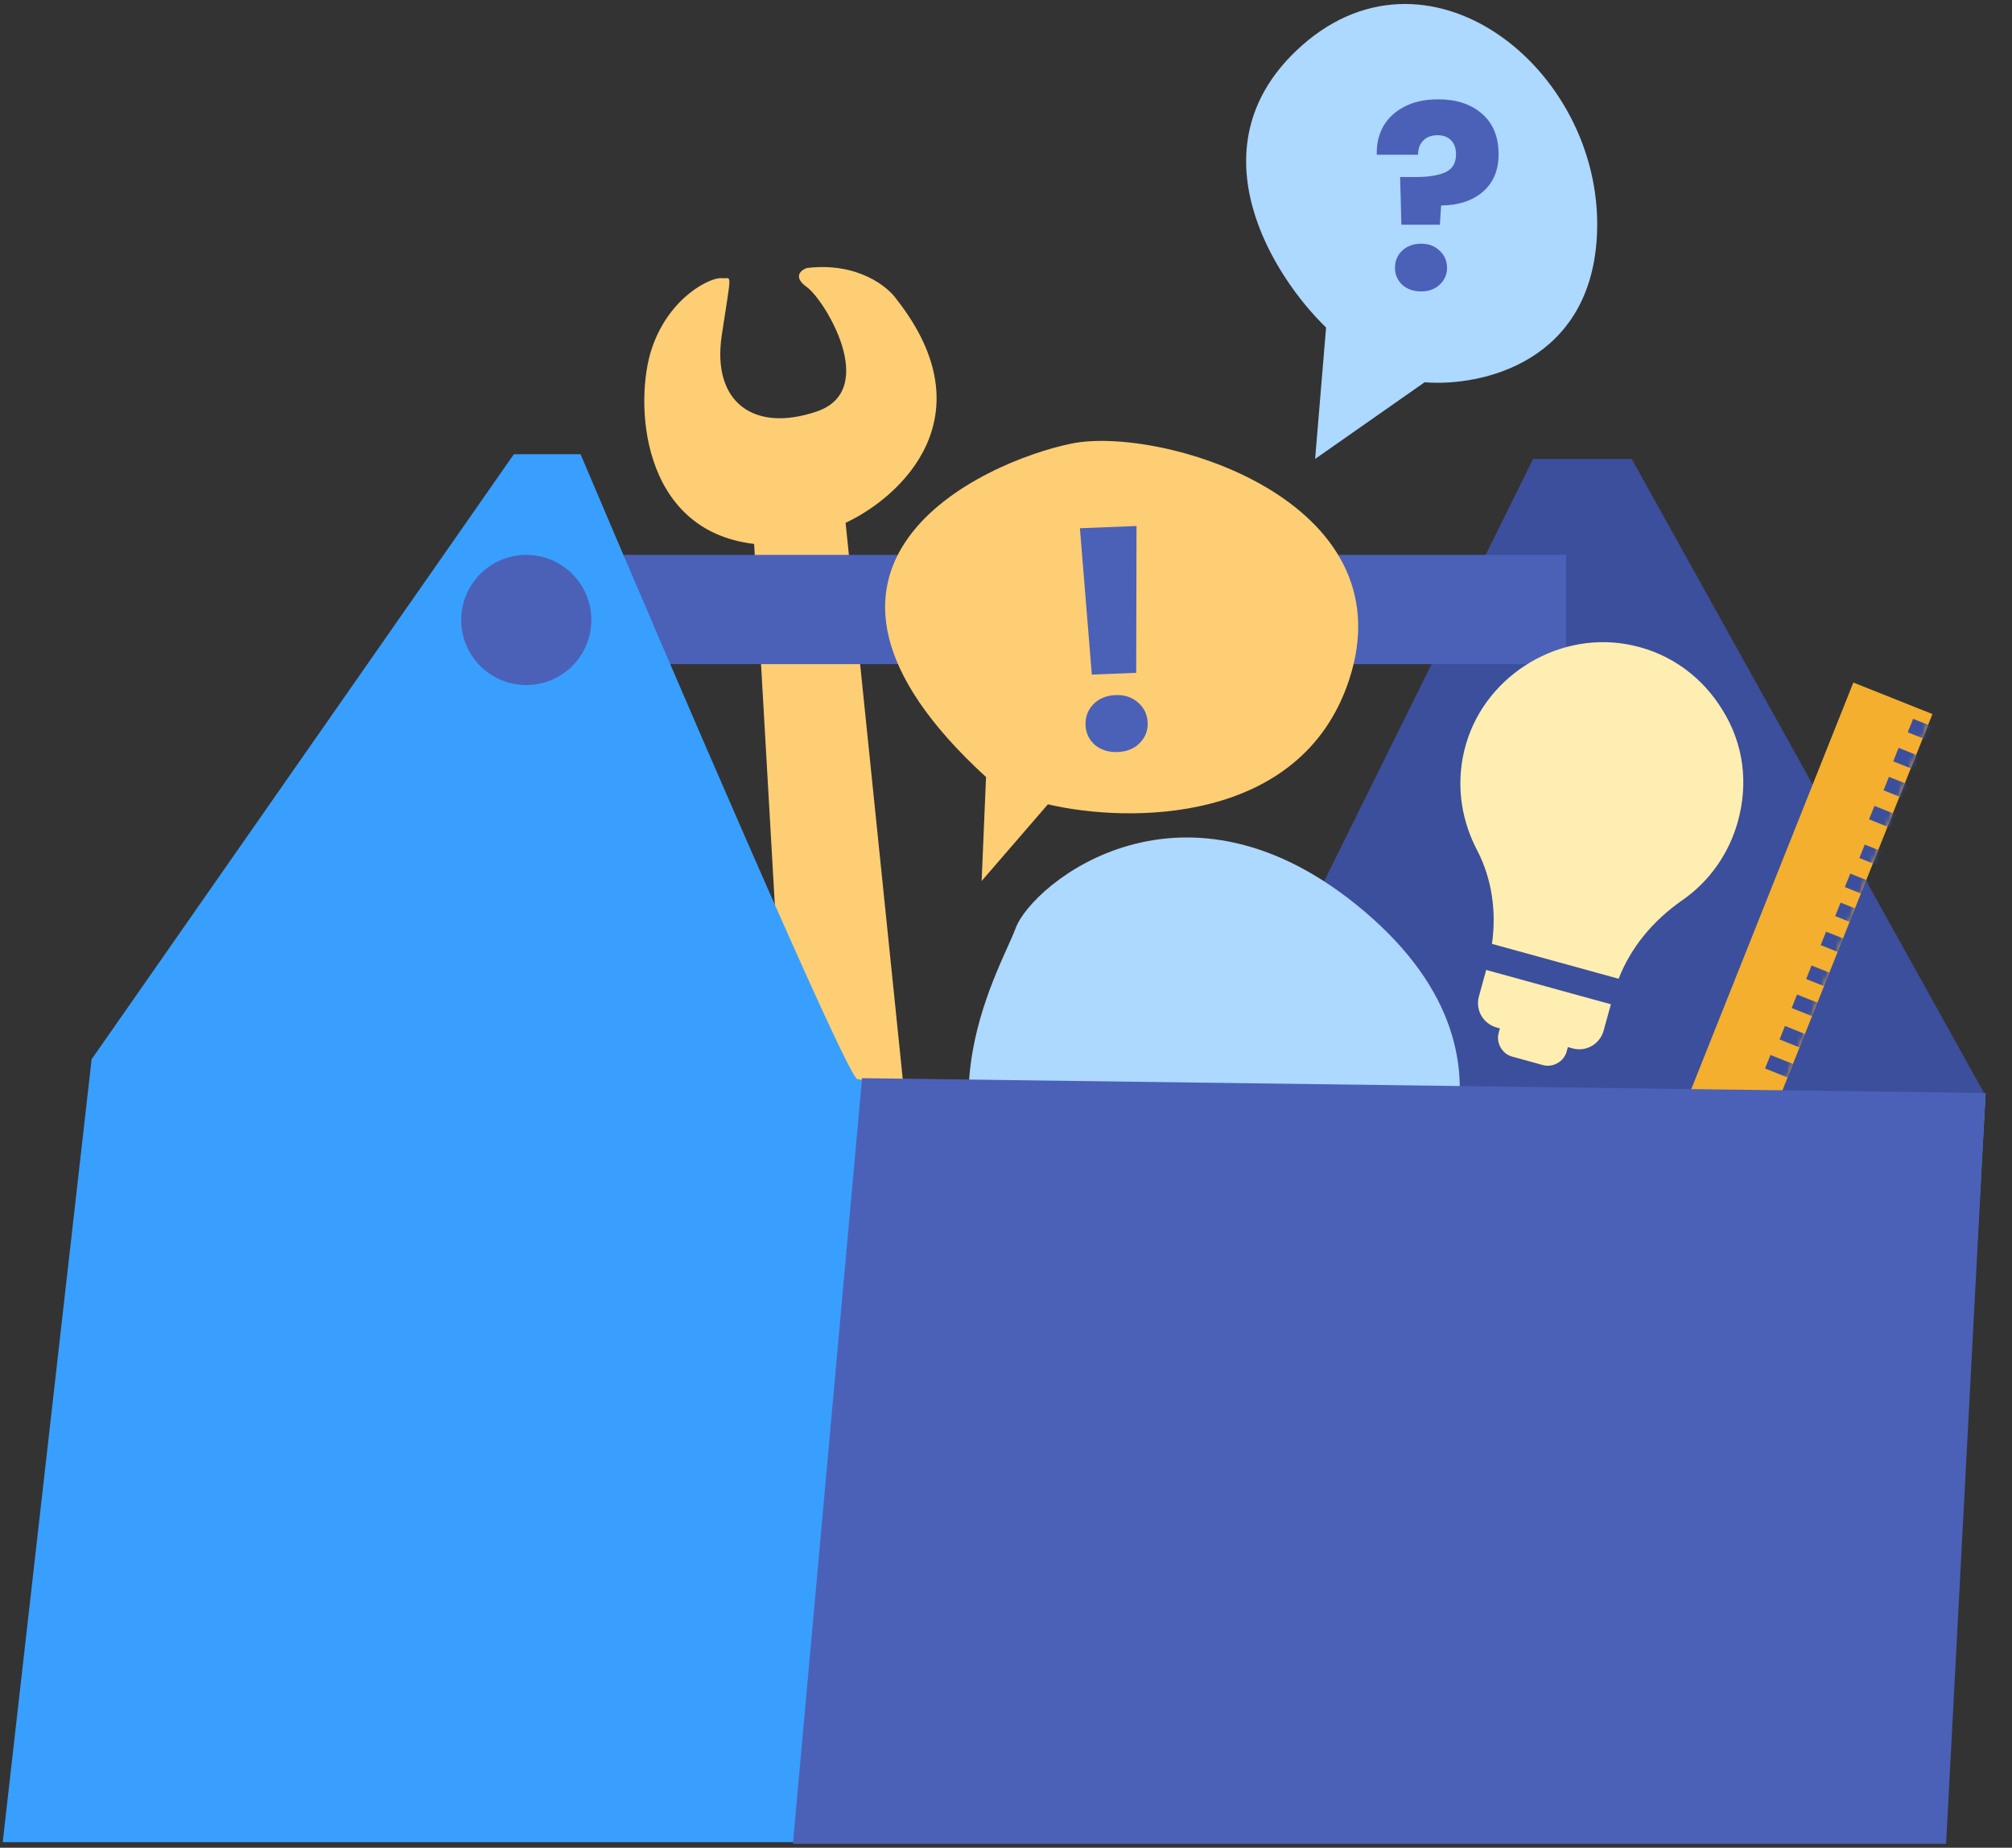 <svg width="416" height="382" viewBox="0 0 416 382" fill="none" xmlns="http://www.w3.org/2000/svg">
<rect x="0" y="0" width="416" height="382" fill="#333333" stroke="none"/>
<path d="M162.713 230.767L155.924 112.451C132.18 109.675 131.131 82.693 134.804 71.936C138.477 61.179 147.135 57.244 149.234 57.506C151.333 57.769 151.333 55.407 149.234 69.312C147.135 83.218 155.924 89.514 168.912 85.054C181.899 80.594 170.486 61.966 166.813 59.343C163.874 57.244 165.588 55.844 166.813 55.407C177.307 54.148 183.604 59.255 185.441 61.966C204.331 86.104 186.242 102.77 174.836 108.086L187.443 230.767H162.713Z" fill="#FDCE74"/>
<path d="M337.371 94.877H316.988L249.723 230.766L410.232 225.985L337.371 94.877Z" fill="#3C4F9C"/>
<path d="M323.803 114.717H128.932L135.575 137.304H323.803V114.717Z" fill="#4B61B8"/>
<path d="M401.864 380.842H0.562L18.943 218.994L106.249 93.906H120.034C138.074 136.453 174.766 221.853 177.217 223.078C179.667 224.304 333.789 225.631 410.543 226.142L401.864 380.842Z" fill="#389FFF"/>
<path d="M271.914 94.877L294.554 79.029C306.063 79.972 329.307 75.067 330.213 47.899C331.345 13.938 294.554 -14.928 267.952 10.542C246.67 30.919 263.235 57.144 274.178 67.709L271.914 94.877Z" fill="#ADD8FF"/>
<path d="M297.334 20.535C301.116 20.535 304.138 21.525 306.401 23.504C308.698 25.484 309.847 28.276 309.847 31.882C309.847 35.204 308.751 37.803 306.56 39.676C304.403 41.514 301.54 42.451 297.97 42.486L297.705 46.463H289.752L289.487 36.601H292.668C295.39 36.601 297.458 36.265 298.871 35.593C300.321 34.922 301.045 33.702 301.045 31.935C301.045 30.698 300.71 29.726 300.038 29.018C299.366 28.312 298.43 27.958 297.228 27.958C295.955 27.958 294.965 28.329 294.259 29.072C293.552 29.779 293.198 30.751 293.198 31.988H284.662C284.591 29.831 285.033 27.887 285.987 26.155C286.977 24.423 288.426 23.062 290.335 22.073C292.279 21.048 294.612 20.535 297.334 20.535ZM293.834 60.248C292.244 60.248 290.936 59.789 289.911 58.87C288.921 57.915 288.426 56.749 288.426 55.37C288.426 53.956 288.921 52.772 289.911 51.818C290.936 50.864 292.244 50.386 293.834 50.386C295.39 50.386 296.662 50.864 297.652 51.818C298.677 52.772 299.19 53.956 299.19 55.37C299.19 56.749 298.677 57.915 297.652 58.87C296.662 59.789 295.39 60.248 293.834 60.248Z" fill="#4B61B8"/>
<path d="M264.966 272.908L213.077 282.114C216.456 279.366 223.306 273.398 223.667 271.511C224.029 269.625 222.714 270.106 216.075 264.35C186.625 233.031 206.621 201.003 210.002 191.871C213.383 182.739 244.885 156.585 282.347 188.625C319.808 220.665 293.071 253.846 285.593 260.97C279.61 266.669 269.349 271.304 264.966 272.908Z" fill="#ADD8FF"/>
<path d="M202.964 182.134L203.871 160.645C155.874 116.697 203.224 95.469 221.511 91.709C239.798 87.949 291.275 103.152 278.931 140.587C269.056 170.535 233.304 170.196 216.663 166.284L202.964 182.134Z" fill="#FDCE74"/>
<path d="M234.986 108.744L234.919 139.099L225.745 139.462L223.281 109.207L234.986 108.744ZM231.131 155.47C229.233 155.545 227.651 155.059 226.384 154.011C225.158 152.919 224.513 151.55 224.448 149.905C224.381 148.218 224.915 146.782 226.051 145.596C227.23 144.409 228.768 143.778 230.666 143.703C232.521 143.629 234.062 144.139 235.288 145.231C236.557 146.321 237.224 147.71 237.291 149.397C237.356 151.042 236.799 152.458 235.621 153.645C234.484 154.789 232.987 155.397 231.131 155.47Z" fill="#4B61B8"/>
<path d="M305.781 205.982C304.991 208.849 306.709 211.667 309.438 212.419L310.12 212.606L309.857 213.56C309.294 215.607 310.58 217.87 312.626 218.433L319.037 220.199C321.083 220.762 323.346 219.476 323.91 217.43L324.173 216.476L325.126 216.738C327.994 217.528 330.811 215.81 331.563 213.081L333.065 207.624L307.284 200.526L305.781 205.982Z" fill="#FFEEB1"/>
<path d="M356.23 146.932C352.099 140.073 345.524 135.178 337.636 133.448C322.852 130.111 307.427 139.222 303.136 153.743C300.97 161.07 301.782 168.781 305.331 175.629C308.419 181.467 309.457 188.357 308.475 195.133L334.667 202.345C337.152 195.983 341.608 190.462 347.785 186.143C353.406 182.261 357.489 176.489 359.331 169.801C361.51 161.887 360.499 153.834 356.23 146.932Z" fill="#FFEEB1"/>
<circle cx="108.813" cy="128.173" r="13.456" fill="#4B61B8"/>
<rect x="383.195" y="141.105" width="17.607" height="130.182" transform="rotate(21.734 383.195 141.105)" fill="#F4AF2E"/>
<mask id="mask0_1191_1522" style="mask-type:alpha" maskUnits="userSpaceOnUse" x="334" y="141" width="66" height="128">
<rect x="383.195" y="141.105" width="17.607" height="130.182" transform="rotate(21.734 383.195 141.105)" fill="#F4AF2E"/>
</mask>
<g mask="url(#mask0_1191_1522)">
<path d="M365.5 219.5L370.5 221.5M368.5 213.5L373.5 215.5" stroke="#3C4F9C" stroke-width="3"/>
<path d="M371 207L376 209M374 201L379 203" stroke="#3C4F9C" stroke-width="3"/>
<path d="M377 194L382 196M380 188L385 190" stroke="#3C4F9C" stroke-width="3"/>
<path d="M382 182L387 184M385 176L390 178" stroke="#3C4F9C" stroke-width="3"/>
<path d="M387 168L392 170M390 162L395 164" stroke="#3C4F9C" stroke-width="3"/>
<path d="M392 156L397 158M395 150L400 152" stroke="#3C4F9C" stroke-width="3"/>
</g>
<path d="M163.941 381.174L178.237 222.9L410.543 225.964L402.374 381.174H163.941Z" fill="#4B61B8"/>
</svg>
